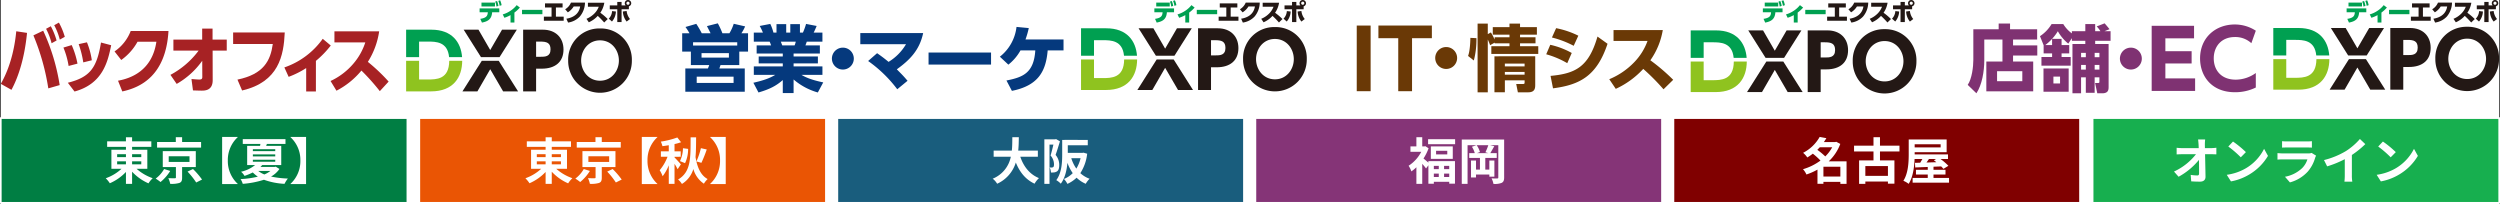 <svg xmlns="http://www.w3.org/2000/svg" width="1100.716" height="90" viewBox="0 0 1100.716 90">
  <rect x="0" y="0" width="1100.716" height="90" fill="#333333" stroke="none"/>
  <g id="header_login_common" transform="translate(-868.642 -418)">
    <rect id="長方形_2302" data-name="長方形 2302" width="1100" height="90" transform="translate(869 418)" fill="#fff"/>
    <g id="グループ_15843" data-name="グループ 15843" transform="translate(0 159.376)">
      <g id="グループ_15841" data-name="グループ 15841" transform="translate(869 258.624)">
        <g id="グループ_15836" data-name="グループ 15836" transform="translate(0 9.948)">
          <path id="パス_12117" data-name="パス 12117" d="M386.013,64.525c-1.042,10.769-3.7,19.255-6.855,25.073l-4.685-2.636c4.859-8.486,6.3-17.9,6.8-23.144Zm9.371,24.43a100.057,100.057,0,0,0-6.565-23.337l4.31-2.057a89.643,89.643,0,0,1,7.26,23.947Zm1.1-27.355a30.818,30.818,0,0,1,2.545,6.268l-2.2,1.222a28.167,28.167,0,0,0-2.43-6.365Zm3.558-1.607a29.206,29.206,0,0,1,2.6,6.268l-2.2,1.222a27.591,27.591,0,0,0-2.458-6.333Z" transform="translate(-374.473 -59.993)" fill="#a72224"/>
          <path id="パス_12118" data-name="パス 12118" d="M430.436,87.308a36,36,0,0,0-2.285-8.1l3.644-1.093a37.611,37.611,0,0,1,2.546,8.165Zm-.347,7.393c9.892-2.475,12.755-6.621,14.606-17.711l4.483,1.189c-1.475,7.168-3.644,16.972-16.139,20.38Zm6.8-8.968a42.2,42.2,0,0,0-2.024-8.036l3.644-.8a33.126,33.126,0,0,1,2.14,7.907Z" transform="translate(-400.584 -68.214)" fill="#a72224"/>
          <path id="パス_12119" data-name="パス 12119" d="M473.505,89.081c5.5-1,15.011-4.307,16.892-17.164h-8.3a24.174,24.174,0,0,1-7.173,8.036l-2.95-3.761a19.224,19.224,0,0,0,7.115-9h16.631c-1.128,19.448-12.061,24.847-20.333,26.615Z" transform="translate(-421.901 -63.494)" fill="#a72224"/>
          <path id="パス_12120" data-name="パス 12120" d="M521.207,74.833V69.98h12.669V65.126h4.57V69.98h6.247v4.854h-6.219l.029,13.05c0,4.564-3.529,4.564-4.888,4.564-.868,0-1.591-.032-3.789-.1l-.665-5.014c1.533.128,2.806.224,3.442.224.752,0,1.331-.128,1.331-1.092L533.9,79.3a35.082,35.082,0,0,1-11.251,10.189l-2.748-3.986a37.312,37.312,0,0,0,12.408-10.672Z" transform="translate(-445.218 -62.49)" fill="#a72224"/>
          <path id="パス_12121" data-name="パス 12121" d="M596.375,68.443C595.913,78.6,593.772,90.237,577.6,94l-2.054-4.789c11.512-2.379,14.548-8.293,15.561-15.686H573.642V68.443Z" transform="translate(-471.358 -64.103)" fill="#a72224"/>
          <path id="パス_12122" data-name="パス 12122" d="M631.458,97.065h-4.28V86.778a39.889,39.889,0,0,1-7.723,3.858l-1.88-4.146a34.473,34.473,0,0,0,16.892-12.6L638,76.846a41.663,41.663,0,0,1-6.537,6.751Z" transform="translate(-492.729 -66.753)" fill="#a72224"/>
          <path id="パス_12123" data-name="パス 12123" d="M678.577,67.5A34.437,34.437,0,0,1,673.6,80.94a79.02,79.02,0,0,1,9.14,8.679l-3.876,4.211a95.057,95.057,0,0,0-8.1-9.065,34.983,34.983,0,0,1-10.991,8.872l-2.6-4.275a29.447,29.447,0,0,0,9.95-7.521,27.174,27.174,0,0,0,5.351-9.483H658.88V67.5Z" transform="translate(-511.992 -63.647)" fill="#a72224"/>
        </g>
        <g id="グループ_15837" data-name="グループ 15837" transform="translate(178.453 0)">
          <path id="パス_12109" data-name="パス 12109" d="M728.768,71.205h3.852c3.543,0,8.715.03,9.359,6.857H747.7c-.5-6.54-4.411-12.094-13.524-12.094H723.059V78.063h5.71Z" transform="translate(-723.059 -52.899)" fill="#00a051"/>
          <path id="パス_12110" data-name="パス 12110" d="M732.451,100.885h-3.683V92.671h-5.71v13.45h10.947c9.873,0,13.7-6.208,13.749-13.45h-5.711C741.984,100.881,736.416,100.885,732.451,100.885Z" transform="translate(-723.059 -65.888)" fill="#8fc31f"/>
          <path id="パス_12111" data-name="パス 12111" d="M779.853,92.671l-8.512,13.45h6.588l5.643-9.764,5.676,9.764h6.588l-8.512-13.45Z" transform="translate(-746.546 -65.888)" fill="#231815"/>
          <path id="パス_12112" data-name="パス 12112" d="M795.807,65.969h-6.521l-5.2,8.953-5.169-8.953h-6.521l7.629,12.094h8.156Z" transform="translate(-747.058 -52.898)" fill="#231815"/>
          <path id="パス_12113" data-name="パス 12113" d="M832.09,65.969h-8.717V93.132h5.71v-10h2.5c5.913,0,9.562-2.973,9.562-8.446C841.145,69.414,837.563,65.969,832.09,65.969ZM830.941,77.9h-1.858v-6.69h1.858c2.771,0,4.494.507,4.494,3.413C835.435,77.9,832.969,77.9,830.941,77.9Z" transform="translate(-771.856 -52.899)" fill="#231815"/>
          <path id="パス_12114" data-name="パス 12114" d="M876.007,64.915a13.7,13.7,0,0,0-14.021,14.123,14.022,14.022,0,1,0,28.042,0A13.7,13.7,0,0,0,876.007,64.915Zm0,23.009c-5.135,0-8.311-4.359-8.311-8.886s3.176-8.885,8.311-8.885,8.311,4.359,8.311,8.885S881.142,87.924,876.007,87.924Z" transform="translate(-790.64 -52.386)" fill="#231815"/>
          <g id="グループ_14965" data-name="グループ 14965" transform="translate(32.354)">
            <path id="パス_13008" data-name="パス 13008" d="M778-39.383c2.972-.452,3.2-1.523,3.319-2.9H777.7v-1.7h8.667v1.7h-3.152c-.2,3.025-1.817,4.033-4.485,4.548Zm6.47-7.164v1.7h-5.946v-1.7Zm.9-.693a8.745,8.745,0,0,1,.62,2.163l-.862.284a8.669,8.669,0,0,0-.567-2.185Zm1.366-.316a8.822,8.822,0,0,1,.651,2.153l-.862.294a9,9,0,0,0-.6-2.175Z" transform="translate(-777.702 47.682)" fill="#00a051"/>
            <path id="パス_13009" data-name="パス 13009" d="M803.906-35.487h-1.712v-3.267a14.2,14.2,0,0,1-2.7,1.177l-.735-1.481a12.161,12.161,0,0,0,3.351-1.555,11.466,11.466,0,0,0,2.794-2.532l1.4,1.071a14.259,14.259,0,0,1-2.4,2.206Z" transform="translate(-788.579 45.403)" fill="#00a051"/>
            <path id="パス_13010" data-name="パス 13010" d="M825.3-38.843v1.912h-8.971v-1.912Z" transform="translate(-797.655 43.181)" fill="#00a051"/>
            <path id="パス_13011" data-name="パス 13011" d="M841.531-38.89h3.424v1.8h-8.719v-1.8h3.382v-4.034h-2.888v-1.807h7.742v1.807h-2.941Z" transform="translate(-807.938 46.222)" fill="#231815"/>
            <path id="パス_13012" data-name="パス 13012" d="M856.151-38.346c2.584-.42,5.473-1.733,6.071-5.378h-2.857a7.928,7.928,0,0,1-2.573,2.573l-1.177-1.355a6.071,6.071,0,0,0,2.553-2.921h6.177a9.794,9.794,0,0,1-2.28,6.135,8.816,8.816,0,0,1-5.168,2.647Z" transform="translate(-817.948 46.582)" fill="#231815"/>
            <path id="パス_13013" data-name="パス 13013" d="M882.873-45.3a10.568,10.568,0,0,1-1.765,4.4,25.773,25.773,0,0,1,3.267,2.773l-1.555,1.513a35.522,35.522,0,0,0-2.836-2.91,11.523,11.523,0,0,1-3.939,2.826l-1.03-1.534a10.5,10.5,0,0,0,3.529-2.374,8.455,8.455,0,0,0,1.892-2.951h-4.78V-45.3Z" transform="translate(-827.969 46.514)" fill="#231815"/>
            <path id="パス_13014" data-name="パス 13014" d="M895.328-39.6a5.07,5.07,0,0,0,1.449-3.33l1.692.179a7.1,7.1,0,0,1-1.734,4.412Zm7.416-5.851a1.3,1.3,0,0,1-.368-.945,1.419,1.419,0,0,1,1.418-1.418,1.428,1.428,0,0,1,1.429,1.418,1.425,1.425,0,0,1-1.04,1.365v1.3h-3.215v5.641h-1.891V-43.73h-3.309v-1.723h3.309v-1.523h1.891v1.523Zm.452,2.469a6.554,6.554,0,0,0,1.481,3.54L903.2-38.32a7.525,7.525,0,0,1-1.66-4.433ZM903.1-46.4a.693.693,0,0,0,.693.693.693.693,0,0,0,.693-.693.693.693,0,0,0-.693-.693A.693.693,0,0,0,903.1-46.4Z" transform="translate(-838.461 47.816)" fill="#231815"/>
          </g>
        </g>
      </g>
      <g id="グループ_15839" data-name="グループ 15839" transform="translate(1169 258.625)">
        <g id="グループ_15835" data-name="グループ 15835" transform="translate(175.608 0)">
          <g id="グループ_15605" data-name="グループ 15605" transform="translate(32.287)">
            <path id="パス_13008-2" data-name="パス 13008" d="M778-39.383c2.972-.452,3.2-1.523,3.319-2.9H777.7v-1.7h8.667v1.7h-3.152c-.2,3.025-1.817,4.033-4.485,4.548Zm6.47-7.164v1.7h-5.946v-1.7Zm.9-.693a8.745,8.745,0,0,1,.62,2.163l-.862.284a8.669,8.669,0,0,0-.567-2.185Zm1.366-.316a8.822,8.822,0,0,1,.651,2.153l-.862.294a9,9,0,0,0-.6-2.175Z" transform="translate(-777.702 47.682)" fill="#00a051"/>
            <path id="パス_13009-2" data-name="パス 13009" d="M803.906-35.487h-1.712v-3.267a14.2,14.2,0,0,1-2.7,1.177l-.735-1.481a12.161,12.161,0,0,0,3.351-1.555,11.466,11.466,0,0,0,2.794-2.532l1.4,1.071a14.259,14.259,0,0,1-2.4,2.206Z" transform="translate(-788.579 45.403)" fill="#00a051"/>
            <path id="パス_13010-2" data-name="パス 13010" d="M825.3-38.843v1.912h-8.971v-1.912Z" transform="translate(-797.655 43.181)" fill="#00a051"/>
            <path id="パス_13011-2" data-name="パス 13011" d="M841.531-38.89h3.424v1.8h-8.719v-1.8h3.382v-4.034h-2.888v-1.807h7.742v1.807h-2.941Z" transform="translate(-807.938 46.222)" fill="#231815"/>
            <path id="パス_13012-2" data-name="パス 13012" d="M856.151-38.346c2.584-.42,5.473-1.733,6.071-5.378h-2.857a7.928,7.928,0,0,1-2.573,2.573l-1.177-1.355a6.071,6.071,0,0,0,2.553-2.921h6.177a9.794,9.794,0,0,1-2.28,6.135,8.816,8.816,0,0,1-5.168,2.647Z" transform="translate(-817.948 46.582)" fill="#231815"/>
            <path id="パス_13013-2" data-name="パス 13013" d="M882.873-45.3a10.568,10.568,0,0,1-1.765,4.4,25.773,25.773,0,0,1,3.267,2.773l-1.555,1.513a35.522,35.522,0,0,0-2.836-2.91,11.523,11.523,0,0,1-3.939,2.826l-1.03-1.534a10.5,10.5,0,0,0,3.529-2.374,8.455,8.455,0,0,0,1.892-2.951h-4.78V-45.3Z" transform="translate(-827.969 46.514)" fill="#231815"/>
            <path id="パス_13014-2" data-name="パス 13014" d="M895.328-39.6a5.07,5.07,0,0,0,1.449-3.33l1.692.179a7.1,7.1,0,0,1-1.734,4.412Zm7.416-5.851a1.3,1.3,0,0,1-.368-.945,1.419,1.419,0,0,1,1.418-1.418,1.428,1.428,0,0,1,1.429,1.418,1.425,1.425,0,0,1-1.04,1.365v1.3h-3.215v5.641h-1.891V-43.73h-3.309v-1.723h3.309v-1.523h1.891v1.523Zm.452,2.469a6.554,6.554,0,0,0,1.481,3.54L903.2-38.32a7.525,7.525,0,0,1-1.66-4.433ZM903.1-46.4a.693.693,0,0,0,.693.693.693.693,0,0,0,.693-.693.693.693,0,0,0-.693-.693A.693.693,0,0,0,903.1-46.4Z" transform="translate(-838.461 47.816)" fill="#231815"/>
          </g>
          <path id="パス_12109-2" data-name="パス 12109" d="M728.768,71.205h3.852c3.543,0,8.715.03,9.359,6.858H747.7c-.5-6.54-4.411-12.094-13.524-12.094H723.059V78.063h5.71Z" transform="translate(-723.059 -53.512)" fill="#00a051"/>
          <path id="パス_12110-2" data-name="パス 12110" d="M732.451,100.885h-3.683V92.671h-5.71v13.451h10.947c9.873,0,13.7-6.208,13.749-13.451h-5.711C741.984,100.881,736.416,100.885,732.451,100.885Z" transform="translate(-723.059 -66.501)" fill="#8fc31f"/>
          <path id="パス_12111-2" data-name="パス 12111" d="M779.853,92.671l-8.512,13.451h6.588l5.643-9.764,5.676,9.764h6.588l-8.512-13.451Z" transform="translate(-746.546 -66.501)" fill="#231815"/>
          <path id="パス_12112-2" data-name="パス 12112" d="M795.807,65.969h-6.521l-5.2,8.953-5.169-8.953h-6.521l7.629,12.094h8.156Z" transform="translate(-747.058 -53.512)" fill="#231815"/>
          <path id="パス_12113-2" data-name="パス 12113" d="M832.09,65.969h-8.717V93.133h5.71v-10h2.5c5.913,0,9.562-2.973,9.562-8.446C841.145,69.414,837.563,65.969,832.09,65.969ZM830.941,77.9h-1.858v-6.69h1.858c2.771,0,4.494.507,4.494,3.413C835.435,77.9,832.969,77.9,830.941,77.9Z" transform="translate(-771.856 -53.512)" fill="#231815"/>
          <path id="パス_12114-2" data-name="パス 12114" d="M876.007,64.915a13.7,13.7,0,0,0-14.021,14.123,14.022,14.022,0,1,0,28.042,0A13.7,13.7,0,0,0,876.007,64.915Zm0,23.009c-5.135,0-8.311-4.359-8.311-8.886s3.176-8.886,8.311-8.886,8.311,4.359,8.311,8.886S881.142,87.924,876.007,87.924Z" transform="translate(-790.64 -52.999)" fill="#231815"/>
        </g>
        <g id="グループ_15834" data-name="グループ 15834" transform="translate(0 10.272)">
          <path id="パス_12156" data-name="パス 12156" d="M389.74,180.19c-.257-.515-1.06-2.089-1.607-3.15l4.789-1.222a35.29,35.29,0,0,1,2.025,4.372h3.085a19.778,19.778,0,0,0,1.9-4.179l5.014,1.157a17.63,17.63,0,0,1-1.639,3.022h2.925v8.068h-3.856V194.2h-8.261c-.322.9-.386,1.125-.515,1.479h11.186v10.254H378.618V195.683h9.933a10.54,10.54,0,0,0,.579-1.479h-8.068v-5.947h-3.826V180.19h3.215a25.87,25.87,0,0,0-1.768-2.764l4.757-1.382a41.892,41.892,0,0,1,2.411,4.146Zm-7.715,5.4h19.448v-1.447H382.025Zm17.84,13.725H383.632v2.733h16.233Zm-2.057-10.383H385.754v1.961h12.054Z" transform="translate(-377.236 -175.818)" fill="#05397d"/>
          <path id="パス_12157" data-name="パス 12157" d="M466.638,206.5a27.941,27.941,0,0,1-10.671-5.722v5.979H451.21v-5.722c-2.893,2.571-5.979,4.115-10.7,5.465l-2.25-4.275c4.532-1.029,7.168-1.993,9.643-3.472h-9.45v-3.729H451.21V193.71H440.6v-3.054H451.21V189.37H439.7v-3.6h6.364a14.107,14.107,0,0,0-.643-1.639h-6.975v-3.986h4.018a22.163,22.163,0,0,0-1.414-2.926l4.661-.9a20.563,20.563,0,0,1,1.382,3.826h1.35v-3.729h4.275v3.729h1.8v-3.729h4.243v3.729h1.318a27.629,27.629,0,0,0,1.382-3.826l4.661.9c-.353.868-.8,1.929-1.318,2.926h3.857v3.986h-6.879c-.193.514-.418,1.221-.611,1.639h6.364v3.6H455.967v1.286h10.7v3.054h-10.7v1.317h12.7v3.729h-9.225c1.671.964,3.922,2.122,9.579,3.311Zm-10.222-20.733a9.608,9.608,0,0,0,.515-1.639h-6.589c.1.257.611,1.575.643,1.639Z" transform="translate(-406.919 -176.062)" fill="#05397d"/>
          <path id="パス_12158" data-name="パス 12158" d="M515.242,201.483a4.822,4.822,0,1,1-4.822-4.822A4.815,4.815,0,0,1,515.242,201.483Z" transform="translate(-439.678 -185.957)" fill="#05397d"/>
          <path id="パス_12159" data-name="パス 12159" d="M537.335,193.015c1.06.74,2.893,2.025,5.046,3.826a22.324,22.324,0,0,0,7.683-7.779H529.941v-4.918h27.676c-1.607,7.65-6.043,11.957-11.6,15.975,2.539,2.572,2.829,2.829,4.725,5.047l-4.532,3.729a57.289,57.289,0,0,0-12.826-12.44Z" transform="translate(-451.519 -179.868)" fill="#05397d"/>
          <path id="パス_12160" data-name="パス 12160" d="M615.974,200.855v5.3H588.459v-5.3Z" transform="translate(-479.985 -187.997)" fill="#05397d"/>
          <path id="パス_12161" data-name="パス 12161" d="M652.5,202.479c7.425-1.446,12.054-3.407,12.7-13.243h-6.525a20.989,20.989,0,0,1-5.336,6.268L649.6,192a19.486,19.486,0,0,0,7.328-13.115l5.4.514a38.039,38.039,0,0,1-1.447,5.014h16.747v4.822h-6.975c-.772,9.064-4.019,15.461-15.751,17.808Z" transform="translate(-509.729 -177.31)" fill="#05397d"/>
        </g>
      </g>
      <g id="グループ_15840" data-name="グループ 15840" transform="translate(1735 258.625)">
        <g id="グループ_15833" data-name="グループ 15833" transform="translate(134.543 0)">
          <g id="グループ_15606" data-name="グループ 15606" transform="translate(32.287)">
            <path id="パス_13008-3" data-name="パス 13008" d="M778-39.383c2.972-.452,3.2-1.523,3.319-2.9H777.7v-1.7h8.667v1.7h-3.152c-.2,3.025-1.817,4.033-4.485,4.548Zm6.47-7.164v1.7h-5.946v-1.7Zm.9-.693a8.745,8.745,0,0,1,.62,2.163l-.862.284a8.669,8.669,0,0,0-.567-2.185Zm1.366-.316a8.822,8.822,0,0,1,.651,2.153l-.862.294a9,9,0,0,0-.6-2.175Z" transform="translate(-777.702 47.682)" fill="#00a051"/>
            <path id="パス_13009-3" data-name="パス 13009" d="M803.906-35.487h-1.712v-3.267a14.2,14.2,0,0,1-2.7,1.177l-.735-1.481a12.161,12.161,0,0,0,3.351-1.555,11.466,11.466,0,0,0,2.794-2.532l1.4,1.071a14.259,14.259,0,0,1-2.4,2.206Z" transform="translate(-788.579 45.403)" fill="#00a051"/>
            <path id="パス_13010-3" data-name="パス 13010" d="M825.3-38.843v1.912h-8.971v-1.912Z" transform="translate(-797.655 43.181)" fill="#00a051"/>
            <path id="パス_13011-3" data-name="パス 13011" d="M841.531-38.89h3.424v1.8h-8.719v-1.8h3.382v-4.034h-2.888v-1.807h7.742v1.807h-2.941Z" transform="translate(-807.938 46.222)" fill="#231815"/>
            <path id="パス_13012-3" data-name="パス 13012" d="M856.151-38.346c2.584-.42,5.473-1.733,6.071-5.378h-2.857a7.928,7.928,0,0,1-2.573,2.573l-1.177-1.355a6.071,6.071,0,0,0,2.553-2.921h6.177a9.794,9.794,0,0,1-2.28,6.135,8.816,8.816,0,0,1-5.168,2.647Z" transform="translate(-817.948 46.582)" fill="#231815"/>
            <path id="パス_13013-3" data-name="パス 13013" d="M882.873-45.3a10.568,10.568,0,0,1-1.765,4.4,25.773,25.773,0,0,1,3.267,2.773l-1.555,1.513a35.522,35.522,0,0,0-2.836-2.91,11.523,11.523,0,0,1-3.939,2.826l-1.03-1.534a10.5,10.5,0,0,0,3.529-2.374,8.455,8.455,0,0,0,1.892-2.951h-4.78V-45.3Z" transform="translate(-827.969 46.514)" fill="#231815"/>
            <path id="パス_13014-3" data-name="パス 13014" d="M895.328-39.6a5.07,5.07,0,0,0,1.449-3.33l1.692.179a7.1,7.1,0,0,1-1.734,4.412Zm7.416-5.851a1.3,1.3,0,0,1-.368-.945,1.419,1.419,0,0,1,1.418-1.418,1.428,1.428,0,0,1,1.429,1.418,1.425,1.425,0,0,1-1.04,1.365v1.3h-3.215v5.641h-1.891V-43.73h-3.309v-1.723h3.309v-1.523h1.891v1.523Zm.452,2.469a6.554,6.554,0,0,0,1.481,3.54L903.2-38.32a7.525,7.525,0,0,1-1.66-4.433ZM903.1-46.4a.693.693,0,0,0,.693.693.693.693,0,0,0,.693-.693.693.693,0,0,0-.693-.693A.693.693,0,0,0,903.1-46.4Z" transform="translate(-838.461 47.816)" fill="#231815"/>
          </g>
          <path id="パス_12109-3" data-name="パス 12109" d="M728.768,71.205h3.852c3.543,0,8.715.03,9.359,6.857H747.7c-.5-6.54-4.411-12.094-13.524-12.094H723.059V78.063h5.71Z" transform="translate(-723.059 -53.643)" fill="#00a051"/>
          <path id="パス_12110-3" data-name="パス 12110" d="M732.451,100.885h-3.683V92.671h-5.71v13.45h10.947c9.873,0,13.7-6.208,13.749-13.45h-5.711C741.984,100.881,736.416,100.885,732.451,100.885Z" transform="translate(-723.059 -66.632)" fill="#8fc31f"/>
          <path id="パス_12111-3" data-name="パス 12111" d="M779.853,92.671l-8.512,13.45h6.588l5.643-9.764,5.676,9.764h6.588l-8.512-13.45Z" transform="translate(-746.546 -66.633)" fill="#231815"/>
          <path id="パス_12112-3" data-name="パス 12112" d="M795.807,65.969h-6.521l-5.2,8.953-5.169-8.953h-6.521l7.629,12.094h8.156Z" transform="translate(-747.058 -53.643)" fill="#231815"/>
          <path id="パス_12113-3" data-name="パス 12113" d="M832.09,65.969h-8.717V93.132h5.71v-10h2.5c5.913,0,9.562-2.973,9.562-8.446C841.145,69.414,837.563,65.969,832.09,65.969ZM830.941,77.9h-1.858v-6.69h1.858c2.771,0,4.494.507,4.494,3.413C835.435,77.9,832.969,77.9,830.941,77.9Z" transform="translate(-771.856 -53.643)" fill="#231815"/>
          <path id="パス_12114-3" data-name="パス 12114" d="M876.007,64.915a13.7,13.7,0,0,0-14.021,14.123,14.022,14.022,0,1,0,28.042,0A13.7,13.7,0,0,0,876.007,64.915Zm0,23.009c-5.135,0-8.311-4.359-8.311-8.886s3.176-8.885,8.311-8.885,8.311,4.359,8.311,8.885S881.142,87.924,876.007,87.924Z" transform="translate(-790.64 -53.131)" fill="#231815"/>
        </g>
        <g id="グループ_15832" data-name="グループ 15832" transform="translate(0 10.272)">
          <g id="グループ_14501" data-name="グループ 14501" transform="translate(0 0)">
            <path id="パス_12195" data-name="パス 12195" d="M477.722,409.873h10.672v4.468H477.722v2.636h8.872v13.115H465.958V416.977h7.1V407.3h-8v9.161c0,4.821-1,10.8-3.472,14.5l-3.825-3.7c1.864-2.668,2.475-8.068,2.475-10.961V402.77H471.39v-2.508H476.4v2.508H488.33V407.3H477.722Zm4.082,11.379H470.682v4.4H481.8Z" transform="translate(-457.761 -400.165)" fill="#7f3272"/>
            <path id="パス_12196" data-name="パス 12196" d="M521.326,409.717l-1.607-3.986a16.721,16.721,0,0,0,5.111-5.336h5.143a14.159,14.159,0,0,0,3.793,4.115v-.964h5.915V400.4h4.339v3.15h2.314a12.63,12.63,0,0,0-1.639-2.121l3.471-1.35c.321.322,1.479,1.7,2.186,2.572l-2.282.9H550.8v4.211H544.02v1.415h5.915v18.9c0,1.286-.161,2.8-2.8,2.8h-2.186l-.964-4.532h1.35c.418,0,.546-.193.546-.483v-2.025h-2.089v6.815h-3.89v-6.815h-2.09v7.04h-3.793v-21.7h5.658v-1.415h-5.915V406.6l-1.575,2.411a18.522,18.522,0,0,1-4.6-5.465,21.849,21.849,0,0,1-5.561,6.108h3.021v-2.733h4.179v2.733h3.375v3.664h-3.375v1.575h4.018v3.825H520.362v-3.825h4.692v-1.575h-3.728Zm11.025,10.222v10.254h-11.09V419.939Zm-3.793,3.6h-2.925v3.021h2.925Zm11.347-10.447h-2.09v1.9h2.09Zm0,5.3h-2.09v2.057h2.09Zm5.979-5.3h-2.089v1.9h2.089Zm0,5.3h-2.089v2.057h2.089Z" transform="translate(-487.9 -400.074)" fill="#7f3272"/>
            <path id="パス_12197" data-name="パス 12197" d="M597.894,425.739a4.822,4.822,0,1,1-4.821-4.822A4.815,4.815,0,0,1,597.894,425.739Z" transform="translate(-521.237 -410.213)" fill="#7f3272"/>
          </g>
          <g id="グループ_14502" data-name="グループ 14502" transform="translate(80.995 0.504)">
            <path id="パス_12198" data-name="パス 12198" d="M633.066,413.369v5.388h-11.56v6.565H634.6v5.53H615.477V402.166h18.659v5.53h-12.63v5.672Z" transform="translate(-615.477 -401.595)" fill="#7f3272"/>
            <path id="パス_12199" data-name="パス 12199" d="M681.5,428.812a20.55,20.55,0,0,1-9.2,2.07c-10.347,0-15.341-7.171-15.341-14.878,0-9.134,6.778-14.949,15.305-14.949A16.98,16.98,0,0,1,681.5,403.8l-1.962,5.494a10.365,10.365,0,0,0-7.243-2.712c-6.03,0-9.312,4.246-9.312,9.384,0,4.995,3.068,9.383,9.7,9.383a15.237,15.237,0,0,0,8.813-2.925Z" transform="translate(-635.651 -401.055)" fill="#7f3272"/>
          </g>
        </g>
      </g>
      <g id="グループ_15838" data-name="グループ 15838" transform="translate(1466 258.625)">
        <g id="グループ_15831" data-name="グループ 15831" transform="translate(147.032 0)">
          <g id="グループ_15606-2" data-name="グループ 15606" transform="translate(31.774)">
            <path id="パス_13008-4" data-name="パス 13008" d="M778-39.383c2.972-.452,3.2-1.523,3.319-2.9H777.7v-1.7h8.667v1.7h-3.152c-.2,3.025-1.817,4.033-4.485,4.548Zm6.47-7.164v1.7h-5.946v-1.7Zm.9-.693a8.745,8.745,0,0,1,.62,2.163l-.862.284a8.669,8.669,0,0,0-.567-2.185Zm1.366-.316a8.822,8.822,0,0,1,.651,2.153l-.862.294a9,9,0,0,0-.6-2.175Z" transform="translate(-777.702 47.682)" fill="#00a051"/>
            <path id="パス_13009-4" data-name="パス 13009" d="M803.906-35.487h-1.712v-3.267a14.2,14.2,0,0,1-2.7,1.177l-.735-1.481a12.161,12.161,0,0,0,3.351-1.555,11.466,11.466,0,0,0,2.794-2.532l1.4,1.071a14.259,14.259,0,0,1-2.4,2.206Z" transform="translate(-788.579 45.403)" fill="#00a051"/>
            <path id="パス_13010-4" data-name="パス 13010" d="M825.3-38.843v1.912h-8.971v-1.912Z" transform="translate(-797.655 43.181)" fill="#00a051"/>
            <path id="パス_13011-4" data-name="パス 13011" d="M841.531-38.89h3.424v1.8h-8.719v-1.8h3.382v-4.034h-2.888v-1.807h7.742v1.807h-2.941Z" transform="translate(-807.938 46.222)" fill="#231815"/>
            <path id="パス_13012-4" data-name="パス 13012" d="M856.151-38.346c2.584-.42,5.473-1.733,6.071-5.378h-2.857a7.928,7.928,0,0,1-2.573,2.573l-1.177-1.355a6.071,6.071,0,0,0,2.553-2.921h6.177a9.794,9.794,0,0,1-2.28,6.135,8.816,8.816,0,0,1-5.168,2.647Z" transform="translate(-817.948 46.582)" fill="#231815"/>
            <path id="パス_13013-4" data-name="パス 13013" d="M882.873-45.3a10.568,10.568,0,0,1-1.765,4.4,25.773,25.773,0,0,1,3.267,2.773l-1.555,1.513a35.522,35.522,0,0,0-2.836-2.91,11.523,11.523,0,0,1-3.939,2.826l-1.03-1.534a10.5,10.5,0,0,0,3.529-2.374,8.455,8.455,0,0,0,1.892-2.951h-4.78V-45.3Z" transform="translate(-827.969 46.514)" fill="#231815"/>
            <path id="パス_13014-4" data-name="パス 13014" d="M895.328-39.6a5.07,5.07,0,0,0,1.449-3.33l1.692.179a7.1,7.1,0,0,1-1.734,4.412Zm7.416-5.851a1.3,1.3,0,0,1-.368-.945,1.419,1.419,0,0,1,1.418-1.418,1.428,1.428,0,0,1,1.429,1.418,1.425,1.425,0,0,1-1.04,1.365v1.3h-3.215v5.641h-1.891V-43.73h-3.309v-1.723h3.309v-1.523h1.891v1.523Zm.452,2.469a6.554,6.554,0,0,0,1.481,3.54L903.2-38.32a7.525,7.525,0,0,1-1.66-4.433ZM903.1-46.4a.693.693,0,0,0,.693.693.693.693,0,0,0,.693-.693.693.693,0,0,0-.693-.693A.693.693,0,0,0,903.1-46.4Z" transform="translate(-838.461 47.816)" fill="#231815"/>
          </g>
          <path id="パス_12109-4" data-name="パス 12109" d="M728.768,71.205h3.852c3.543,0,8.715.03,9.359,6.857H747.7c-.5-6.54-4.411-12.094-13.524-12.094H723.059V78.063h5.71Z" transform="translate(-723.059 -52.588)" fill="#00a051"/>
          <path id="パス_12110-4" data-name="パス 12110" d="M732.451,100.885h-3.683V92.671h-5.71v13.45h10.947c9.873,0,13.7-6.208,13.749-13.45h-5.711C741.984,100.881,736.416,100.885,732.451,100.885Z" transform="translate(-723.059 -65.577)" fill="#8fc31f"/>
          <path id="パス_12111-4" data-name="パス 12111" d="M779.853,92.671l-8.512,13.45h6.588l5.643-9.764,5.676,9.764h6.588l-8.512-13.45Z" transform="translate(-746.546 -65.577)" fill="#231815"/>
          <path id="パス_12112-4" data-name="パス 12112" d="M795.807,65.969h-6.521l-5.2,8.953-5.169-8.953h-6.521l7.629,12.094h8.156Z" transform="translate(-747.058 -52.588)" fill="#231815"/>
          <path id="パス_12113-4" data-name="パス 12113" d="M832.09,65.969h-8.717V93.132h5.71v-10h2.5c5.913,0,9.562-2.973,9.562-8.446C841.145,69.414,837.563,65.969,832.09,65.969ZM830.941,77.9h-1.858v-6.69h1.858c2.771,0,4.494.507,4.494,3.413C835.435,77.9,832.969,77.9,830.941,77.9Z" transform="translate(-771.856 -52.588)" fill="#231815"/>
          <path id="パス_12114-4" data-name="パス 12114" d="M876.007,64.915a13.7,13.7,0,0,0-14.021,14.123,14.022,14.022,0,1,0,28.042,0A13.7,13.7,0,0,0,876.007,64.915Zm0,23.009c-5.135,0-8.311-4.359-8.311-8.886s3.176-8.885,8.311-8.885,8.311,4.359,8.311,8.885S881.142,87.924,876.007,87.924Z" transform="translate(-790.64 -52.075)" fill="#231815"/>
        </g>
        <g id="グループ_15738" data-name="グループ 15738" transform="translate(0 10.397)" style="isolation: isolate">
          <path id="パス_14606" data-name="パス 14606" d="M149.715-62.771v28.9H143.6v-28.9Z" transform="translate(-143.605 63.625)" fill="#6a3906"/>
          <path id="パス_14607" data-name="パス 14607" d="M171.4-33.875h-6.073V-57.2h-8.734v-5.572h23.54V-57.2H171.4Z" transform="translate(-147.057 63.625)" fill="#6a3906"/>
          <path id="パス_14608" data-name="パス 14608" d="M195.572-46.852a4.815,4.815,0,0,1-4.822,4.822,4.816,4.816,0,0,1-4.822-4.822,4.815,4.815,0,0,1,4.822-4.823A4.816,4.816,0,0,1,195.572-46.852Z" transform="translate(-151.377 61.991)" fill="#6a3906"/>
          <path id="パス_14609" data-name="パス 14609" d="M202.876-49.539c.8-1.91,1.019-6.146,1.019-7.961l2.674.127a36.811,36.811,0,0,1-1.146,9.839Zm9.711-4.745a25.922,25.922,0,0,0-1.019-2.484v23.245h-4.489V-63.772h4.489v4.617l1.37-.733a28.719,28.719,0,0,1,1.655,3.12v-.987h6.528V-58.9h-7.355v-3.311h7.355v-1.56h4.648v1.56h7.419V-58.9h-7.419v1.146h6.814v2.675h-6.814v1.242h8.024v3.407H213.129v-3.407h7.992V-55.08h-6.528V-55.4Zm19.868,4.9v12.545c0,1.433-.1,3.312-3.089,3.312h-4.553l-.733-3.662h2.9c.764,0,.8-.191.8-.8v-.8h-8.692v5.254H214.5V-49.381Zm-13.373,3.216v1.242h8.692v-1.242Zm0,3.662v1.21h8.692V-42.5Z" transform="translate(-153.873 63.772)" fill="#6a3906"/>
          <path id="パス_14610" data-name="パス 14610" d="M252.5-46.01a38.97,38.97,0,0,0-9.265-3.916l1.783-4.171a34.192,34.192,0,0,1,9.456,3.6Zm-7.355,5.6c10.89-1.019,16.78-3.853,20.665-17.321l4.425,3.184c-4.711,14.169-12.194,18.085-24.007,19.614Zm10.189-13.246a42.887,42.887,0,0,0-9.583-3.662L247.6-61.42a38.508,38.508,0,0,1,9.775,3.311Z" transform="translate(-159.815 63.426)" fill="#6a3906"/>
          <path id="パス_14611" data-name="パス 14611" d="M299.353-60.449a32.162,32.162,0,0,1-5.476,13.309,83.77,83.77,0,0,1,10.061,8.6l-4.266,4.172a98.056,98.056,0,0,0-8.916-8.979,37.928,37.928,0,0,1-12.1,8.787L275.791-38.8a32.323,32.323,0,0,0,10.953-7.451,26.308,26.308,0,0,0,5.89-9.393H277.669v-4.807Z" transform="translate(-164.609 63.283)" fill="#6a3906"/>
        </g>
      </g>
    </g>
    <g id="グループ_15842" data-name="グループ 15842" transform="translate(-0.5 163.284)">
      <rect id="長方形_2296" data-name="長方形 2296" width="179" height="37.284" transform="translate(869.5 306.716)" fill="#007e43" stroke="#fff" stroke-miterlimit="10" stroke-width="0.716"/>
      <rect id="長方形_2297" data-name="長方形 2297" width="179" height="37.284" transform="translate(1053.773 306.716)" fill="#ea5504" stroke="#fff" stroke-miterlimit="10" stroke-width="0.716"/>
      <rect id="長方形_2298" data-name="長方形 2298" width="179" height="37.284" transform="translate(1237.83 306.716)" fill="#195d7d" stroke="#fff" stroke-miterlimit="10" stroke-width="0.716"/>
      <rect id="長方形_2299" data-name="長方形 2299" width="179" height="37.284" transform="translate(1421.887 306.716)" fill="#853477" stroke="#fff" stroke-miterlimit="10" stroke-width="0.716"/>
      <rect id="長方形_2300" data-name="長方形 2300" width="179" height="37.284" transform="translate(1605.943 306.716)" fill="#800000" stroke="#fff" stroke-miterlimit="10" stroke-width="0.716"/>
      <rect id="長方形_2301" data-name="長方形 2301" width="179" height="37.284" transform="translate(1790.5 306.716)" fill="#17af4f" stroke="#fff" stroke-miterlimit="10" stroke-width="0.716"/>
      <path id="パス_14626" data-name="パス 14626" d="M15.048-17.622H11.924c.088.572.154,1.276.22,2.222q.033.726.066,1.584H4.928a21.059,21.059,0,0,1-2.442-.154v2.926c.77-.044,1.716-.088,2.508-.088H11A26.122,26.122,0,0,1,1.32-3.5L3.344-1.21A30.253,30.253,0,0,0,12.32-8.646c.044,2.266.044,4.466.044,5.94,0,.638-.22.924-.77.924a18.686,18.686,0,0,1-2.926-.264L8.91.814C10.164.9,11.4.946,12.738.946c1.672,0,2.486-.814,2.464-2.222-.044-2.97-.132-6.644-.2-9.856h2.838c.594,0,1.43.044,2.134.066v-2.926a17.007,17.007,0,0,1-2.288.176h-2.75c0-.572-.022-1.1-.022-1.584A18.817,18.817,0,0,1,15.048-17.622Zm12.254.9-2.068,2.2a45.743,45.743,0,0,1,5.5,4.752l2.244-2.288A44.433,44.433,0,0,0,27.3-16.72ZM24.552-2.068,26.4.836a23.825,23.825,0,0,0,8.162-3.1,23.394,23.394,0,0,0,8.14-8.14l-1.716-3.1A20.715,20.715,0,0,1,32.978-4.95,22.675,22.675,0,0,1,24.552-2.068ZM48.906-16.874v2.838c.638-.044,1.584-.066,2.288-.066H59.62c.792,0,1.826.022,2.42.066v-2.838a20.742,20.742,0,0,1-2.376.11h-8.47A18.545,18.545,0,0,1,48.906-16.874Zm14.982,6.38L61.93-11.7a4.641,4.641,0,0,1-1.606.22H49.434c-.682,0-1.628-.066-2.552-.132v2.86c.924-.088,2.024-.11,2.552-.11H60.06A9.544,9.544,0,0,1,57.794-5.06a14.839,14.839,0,0,1-7.612,3.85L52.36,1.276a16.474,16.474,0,0,0,7.854-4.752A15.811,15.811,0,0,0,63.47-9.57,8.151,8.151,0,0,1,63.888-10.494Zm3.476,1.936L68.75-5.786a44.083,44.083,0,0,0,7.766-3.168v7.04A24.639,24.639,0,0,1,76.362.968h3.476a15.125,15.125,0,0,1-.2-2.882V-10.8a40.353,40.353,0,0,0,5.918-4.774l-2.376-2.266a28.2,28.2,0,0,1-6.2,5.346A35.376,35.376,0,0,1,67.364-8.558ZM93.3-16.72l-2.068,2.2a45.743,45.743,0,0,1,5.5,4.752l2.244-2.288A44.432,44.432,0,0,0,93.3-16.72ZM90.552-2.068,92.4.836a23.825,23.825,0,0,0,8.162-3.1,23.394,23.394,0,0,0,8.14-8.14l-1.716-3.1A20.715,20.715,0,0,1,98.978-4.95,22.675,22.675,0,0,1,90.552-2.068Z" transform="translate(1825 333.748)" fill="#fff"/>
      <path id="パス_14624" data-name="パス 14624" d="M13.618-6.006v1.452H11.44V-6.006Zm4.6,1.452H15.95V-6.006h2.266ZM15.95-1.1V-2.6h2.266v1.5ZM11.44-2.6h2.178v1.5H11.44Zm-2.4-4.818C8.426-7.964,7.48-8.778,6.886-9.24A21.567,21.567,0,0,0,9.13-13.75L7.7-14.674l-.462.11h-.9v-4.048H3.762v4.048H1.144v2.354H5.918A16.325,16.325,0,0,1,.33-6.05,10.048,10.048,0,0,1,1.54-3.564,16.534,16.534,0,0,0,3.762-5.39v7.3H6.336v-8.8A24.952,24.952,0,0,1,8.008-4.862L9.042-6.27V1.87h2.4V1.012h6.776v.836h2.53V-8.1H9.042Zm8.316-3.63H12.43v-1.584h4.928ZM10.12-14.586v5.5h9.658v-5.5ZM8.91-17.732v2.2h11.9v-2.2Zm26.51,6.116H30.448l1.3-.484a9.933,9.933,0,0,0-1.452-3.014H35.42a22.081,22.081,0,0,1-1.276,3.124ZM42.394-17.6H23.738V1.914H26.29V-15.114h3.916l-2,.7a10.133,10.133,0,0,1,1.254,2.794H27.016v2.134h4.73v5.126H30.008V-8.338h-2.2V-.9h2.2V-2.2h5.874v.946H38.1V-8.338H35.882v3.982H34.1V-9.482h5.038v-2.134H36.3c.506-.814,1.144-1.958,1.76-3.036l-1.936-.462h3.7V-.946c0,.374-.132.484-.484.484-.352.022-1.474.022-2.486-.044a9.448,9.448,0,0,1,.836,2.442,8.189,8.189,0,0,0,3.63-.462c.814-.44,1.078-1.1,1.078-2.4Z" transform="translate(1489 333.748)" fill="#fff"/>
      <path id="パス_14625" data-name="パス 14625" d="M9.526-1.32V-5.61h7.458v4.29ZM13.4-14.19a17.242,17.242,0,0,1-3.058,4.026,31.022,31.022,0,0,0-3.5-2.9c.374-.374.726-.748,1.078-1.122Zm6.314,6.2H11.858a20.366,20.366,0,0,0,5.1-7.678l-1.8-.946-.44.132H9.724c.4-.572.77-1.144,1.1-1.716l-2.948-.55a17.575,17.575,0,0,1-7.3,7A9.113,9.113,0,0,1,2.42-9.7a22.644,22.644,0,0,0,2.442-1.672A30.56,30.56,0,0,1,8.228-8.338a24.458,24.458,0,0,1-7.7,3.806A8.361,8.361,0,0,1,2.046-2.2,28.2,28.2,0,0,0,6.908-4.356V1.892H9.526V1.034h7.458v.88h2.728Zm18.216,6.38H27.984V-5.918h9.944ZM43.01-12.342v-2.552H34.43v-3.74H31.57v3.74H23.012v2.552H31.57V-8.4H25.234V1.914h2.75V.88h9.944v.946h2.86V-8.4H34.43v-3.938Zm16.1,3.322-.946.572a11.9,11.9,0,0,1,1.078.836c-1.474.044-2.948.088-4.334.132.352-.484.726-1.012,1.078-1.54Zm2.024-6.49v1.364H49.7V-15.51ZM57.992-.682V-2.2h5.28V-4.268h-5.28V-5.632l3.366-.132A10.991,10.991,0,0,1,62.37-4.686l2.178-1.342A23.745,23.745,0,0,0,61.072-9.02h3.3v-2.046H49.7v-.968h14.08v-5.588H47.08v6.358c0,3.5-.176,8.448-2.354,11.836a10.207,10.207,0,0,1,2.332,1.342c1.892-2.948,2.464-7.348,2.6-10.934h3.432c-.308.55-.638,1.122-.946,1.628l-2.31.044L49.94-5.3c1.562-.066,3.454-.132,5.522-.22v1.254H50.27V-2.2h5.192V-.682H48.8V1.386H64.834V-.682Z" transform="translate(1662.443 333.748)" fill="#fff"/>
      <path id="パス_14623" data-name="パス 14623" d="M20.768-10.032v-2.706H12.122c.22-2.046.242-4.07.264-5.874H9.526c-.022,1.8,0,3.806-.22,5.874H1.3v2.706H8.866A13.189,13.189,0,0,1,.88-.352,7.751,7.751,0,0,1,2.838,1.87a15.143,15.143,0,0,0,8.228-9.35c1.716,4.246,4.268,7.458,8.25,9.328A10.529,10.529,0,0,1,21.252-.616c-4.114-1.672-6.776-5.126-8.228-9.416ZM28.776-17.8l-.374.11H23.628v19.6h2.266v-17.27H27.61c-.352,1.5-.814,3.41-1.254,4.8a5.889,5.889,0,0,1,1.518,3.85c0,.616-.088,1.056-.33,1.232a1.139,1.139,0,0,1-.616.2c-.286,0-.572,0-.968-.022a5.547,5.547,0,0,1,.572,2.222,9.4,9.4,0,0,0,1.408-.044,3.142,3.142,0,0,0,1.276-.462c.682-.484.968-1.408.968-2.816a6.773,6.773,0,0,0-1.606-4.422c.616-1.716,1.342-4.114,1.914-5.984Zm10.8,8.426A15.6,15.6,0,0,1,37.708-4.8a16.072,16.072,0,0,1-2.222-4.576Zm1.276-2.442-.44.088H33.946V-15.07h8.8v-2.354l-8.8-.022H32.472v.022h-.99v6.4c0,3.388-.2,8.1-2.6,11.308a8.5,8.5,0,0,1,1.98,1.562c1.87-2.464,2.64-6.006,2.926-9.2a18.871,18.871,0,0,0,2.332,4.554A10.9,10.9,0,0,1,32.252-.242,9.226,9.226,0,0,1,33.77,1.936,14.4,14.4,0,0,0,37.818-.792a13.291,13.291,0,0,0,4.026,2.684A10.422,10.422,0,0,1,43.538-.33a12.082,12.082,0,0,1-4.07-2.464,19.713,19.713,0,0,0,3.014-8.558Z" transform="translate(1305.33 333.748)" fill="#fff"/>
      <path id="パス_14622" data-name="パス 14622" d="M5.72-8.008H9.592v1.342H5.72Zm0-3.146H9.592v1.3H5.72Zm10.626,0v1.3H12.3v-1.3Zm0,4.488H12.3V-8.008h4.048Zm2.662,1.958v-8.4H12.3v-1.254h8.47v-2.442H12.3v-1.8H9.592v1.8H1.32v2.442H9.592v1.254H3.19v8.4H7.634A19.9,19.9,0,0,1,.7-.55a14.324,14.324,0,0,1,1.8,2.2A21.468,21.468,0,0,0,9.592-3.322V1.914H12.3V-3.432a21.8,21.8,0,0,0,7.216,5.126,11.522,11.522,0,0,1,1.87-2.266,20.975,20.975,0,0,1-7.106-4.136ZM42.68-16.522H34.32v-2.112H31.548v2.112H23.3v2.486H42.68ZM26.4-4.62A13.43,13.43,0,0,1,22.682-.4a19.018,19.018,0,0,1,2.134,1.518,19.942,19.942,0,0,0,4.268-4.884Zm2.024-5.61h9.152v2.508H28.424ZM40.348-5.478V-12.5H25.806v7.018h5.786V-.924c0,.286-.088.352-.484.374-.352.022-1.738,0-2.86-.044a10.506,10.506,0,0,1,.836,2.508,11.982,11.982,0,0,0,4.026-.4c.968-.374,1.21-1.034,1.21-2.354V-5.478Zm-3.63,2a33.094,33.094,0,0,1,3.806,4.8L43.1.022A34.834,34.834,0,0,0,39.116-4.62ZM58.806-18.634v-.11H51.942V2.024h6.864v-.11A13.631,13.631,0,0,1,54.45-8.36,13.631,13.631,0,0,1,58.806-18.634Zm19.162,4.84a31.865,31.865,0,0,1-1.98,5.83l2.2.616a57.064,57.064,0,0,0,2.354-5.874Zm-6.974,6.6a14.476,14.476,0,0,0,1.342-6.292l-2.266-.286A13.41,13.41,0,0,1,68.75-8.1Zm-1.848.528c-.374-.484-2.266-2.552-2.794-3.058v-.286H69.08v-2.4H66.352V-15.6a23.625,23.625,0,0,0,2.882-.814l-1.65-2.09a37.116,37.116,0,0,1-7.26,1.826,9.866,9.866,0,0,1,.7,2c.9-.11,1.826-.242,2.794-.418v2.684H60.346v2.4h2.926a20.566,20.566,0,0,1-3.454,5.918,13.543,13.543,0,0,1,1.3,2.662,20.1,20.1,0,0,0,2.706-4.818V1.936h2.53V-6.908a22.886,22.886,0,0,1,1.364,2.376Zm4.29-11.9c-.022,9.02.242,15.2-5.522,18.568a7.99,7.99,0,0,1,1.694,1.958A11.529,11.529,0,0,0,74.646-4.62a11.5,11.5,0,0,0,4.642,6.468A8.752,8.752,0,0,1,80.938-.2c-3.124-1.672-4.6-5.28-5.346-9.68.242-2.618.242-5.522.264-8.69ZM88.9,2.024V-18.744H82.038v.11A13.631,13.631,0,0,1,86.394-8.36,13.631,13.631,0,0,1,82.038,1.914v.11Z" transform="translate(1099.773 333.748)" fill="#fff"/>
      <path id="パス_14621" data-name="パス 14621" d="M5.72-8.008H9.592v1.342H5.72Zm0-3.146H9.592v1.3H5.72Zm10.626,0v1.3H12.3v-1.3Zm0,4.488H12.3V-8.008h4.048Zm2.662,1.958v-8.4H12.3v-1.254h8.47v-2.442H12.3v-1.8H9.592v1.8H1.32v2.442H9.592v1.254H3.19v8.4H7.634A19.9,19.9,0,0,1,.7-.55a14.324,14.324,0,0,1,1.8,2.2A21.468,21.468,0,0,0,9.592-3.322V1.914H12.3V-3.432a21.8,21.8,0,0,0,7.216,5.126,11.522,11.522,0,0,1,1.87-2.266,20.975,20.975,0,0,1-7.106-4.136ZM42.68-16.522H34.32v-2.112H31.548v2.112H23.3v2.486H42.68ZM26.4-4.62A13.43,13.43,0,0,1,22.682-.4a19.018,19.018,0,0,1,2.134,1.518,19.942,19.942,0,0,0,4.268-4.884Zm2.024-5.61h9.152v2.508H28.424ZM40.348-5.478V-12.5H25.806v7.018h5.786V-.924c0,.286-.088.352-.484.374-.352.022-1.738,0-2.86-.044a10.506,10.506,0,0,1,.836,2.508,11.982,11.982,0,0,0,4.026-.4c.968-.374,1.21-1.034,1.21-2.354V-5.478Zm-3.63,2a33.094,33.094,0,0,1,3.806,4.8L43.1.022A34.834,34.834,0,0,0,39.116-4.62ZM58.806-18.634v-.11H51.942V2.024h6.864v-.11A13.631,13.631,0,0,1,54.45-8.36,13.631,13.631,0,0,1,58.806-18.634Zm14.41,14.85a10.9,10.9,0,0,1-2.684,1.562,10.658,10.658,0,0,1-2.706-1.562ZM65.472-8.712h9.856v.88H65.472Zm0-2.332h9.856v.88H65.472Zm0-2.31h9.856v.858H65.472Zm10.076,7.7-.462.11H68.838c.264-.264.506-.528.748-.814h8.382v-8.448H71.324a7.79,7.79,0,0,0,.308-.858h8.206v-2.112H61.028v2.112h7.766c-.044.286-.088.572-.154.858H62.964v8.448h3.5A15.257,15.257,0,0,1,60.28-3.41,6.86,6.86,0,0,1,61.8-1.584,27.277,27.277,0,0,0,65.45-3.1a13.959,13.959,0,0,0,2.222,1.848A40.944,40.944,0,0,1,60.06-.176a8.2,8.2,0,0,1,.968,2.09A40.774,40.774,0,0,0,70.356.11a30.9,30.9,0,0,0,9.064,1.8A11.609,11.609,0,0,1,80.894-.418,42.051,42.051,0,0,1,73.48-1.3a11.051,11.051,0,0,0,3.7-3.344ZM88.9,2.024V-18.744H82.038v.11A13.631,13.631,0,0,1,86.394-8.36,13.631,13.631,0,0,1,82.038,1.914v.11Z" transform="translate(915 333.748)" fill="#fff"/>
    </g>
  </g>
</svg>
